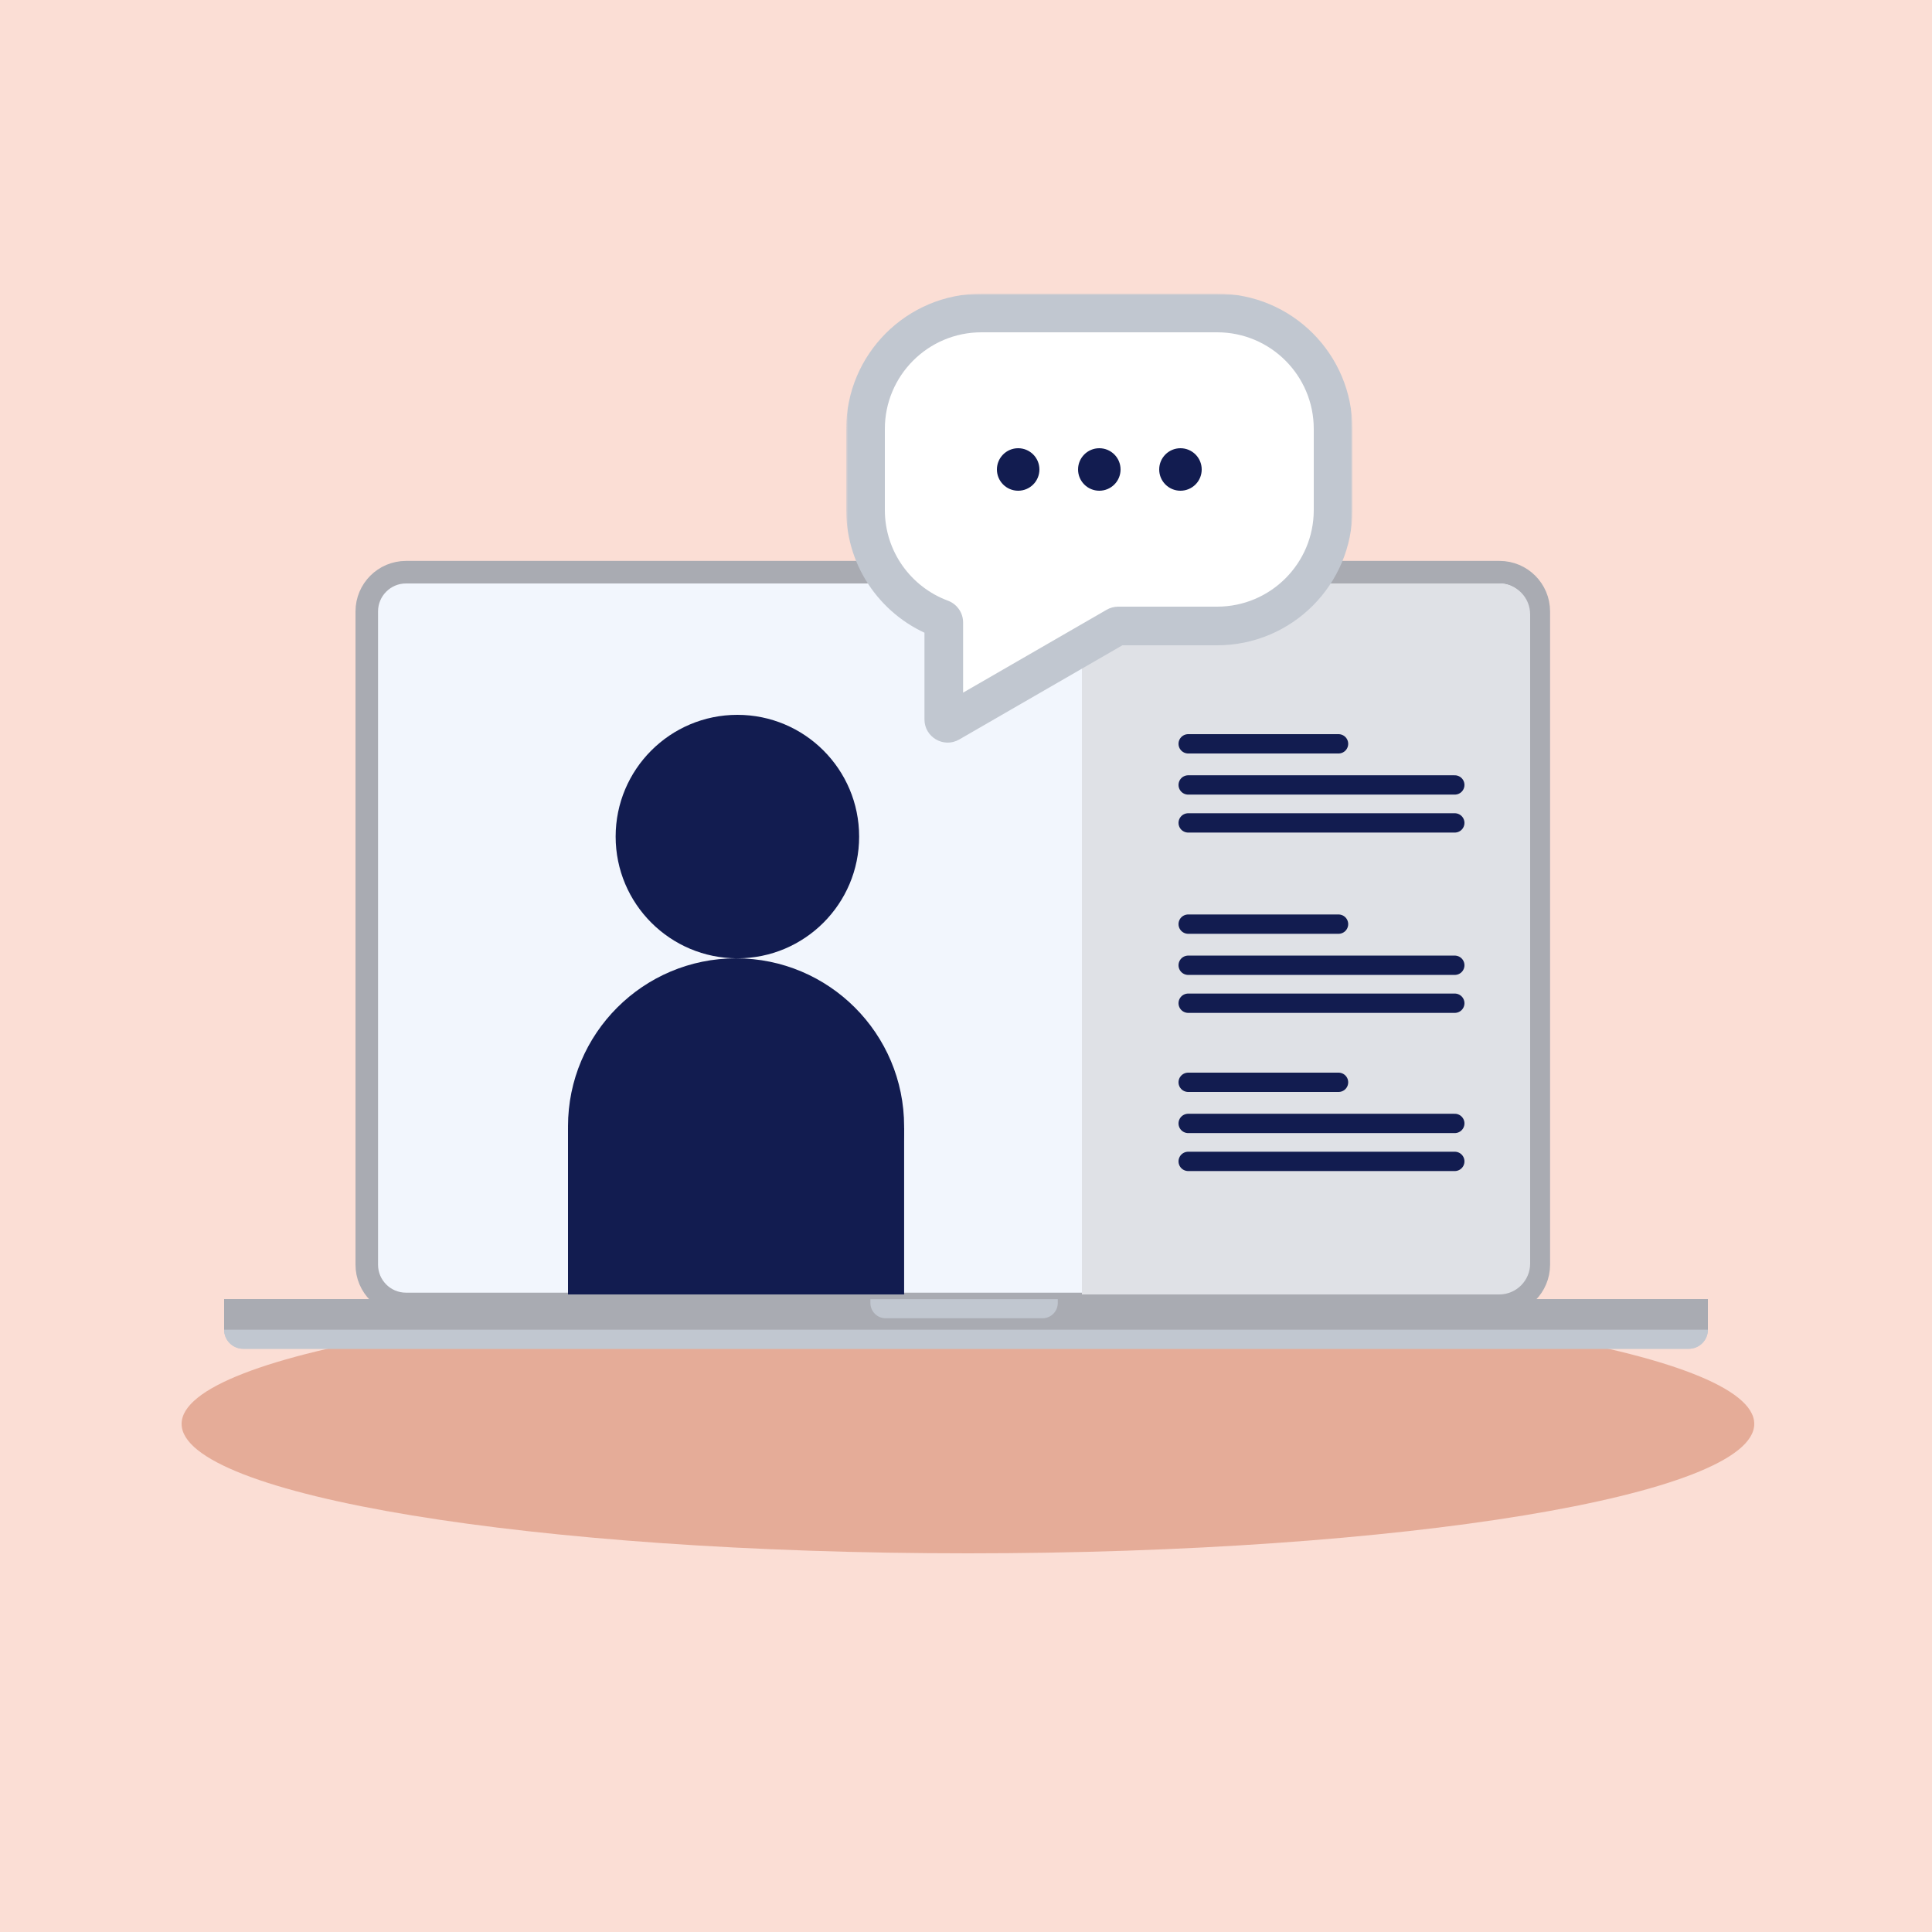 <svg width="500" height="500" viewBox="0 0 500 500" fill="none" xmlns="http://www.w3.org/2000/svg">
<rect width="500" height="500" fill="#FBDED5"/>
<path d="M250.5 335C138.11 335 47 349.998 47 368.5C47 387 138.11 402 250.5 402C362.89 402 454 387 454 368.5C454 349.998 362.89 335 250.5 335Z" fill="#D17A5C" fill-opacity="0.5"/>
<path d="M58 341.164H442V344.125C442 346.851 439.79 349.061 437.064 349.061H62.936C60.21 349.061 58 346.851 58 344.125V341.164Z" fill="#C1C7D0"/>
<rect x="58" y="336.229" width="384" height="7.897" fill="#A9ABB2"/>
<path d="M225.258 336.229H273.752V337.216C273.752 339.396 271.985 341.164 269.804 341.164H229.206C227.025 341.164 225.258 339.396 225.258 337.216V336.229Z" fill="#C1C7D0"/>
<path d="M388.084 148.082H105.079C99.469 148.082 94.921 152.631 94.921 158.241V327.302C94.921 332.912 99.469 337.461 105.079 337.461H388.084C393.694 337.461 398.242 332.912 398.242 327.302V158.241C398.242 152.631 393.694 148.082 388.084 148.082Z" fill="#F2F6FD" stroke="#A9ABB2" stroke-width="5.835"/>
<path d="M280 151H388C392.418 151 396 154.582 396 159V327C396 331.418 392.418 335 388 335H280V151Z" fill="#DFE1E6"/>
<path d="M58 341.164H442V344.125C442 346.851 439.79 349.061 437.064 349.061H62.936C60.21 349.061 58 346.851 58 344.125V341.164Z" fill="#C1C7D0"/>
<rect x="58" y="336.229" width="384" height="7.897" fill="#A9ABB2"/>
<path d="M225.258 336.229H273.752V337.216C273.752 339.396 271.985 341.164 269.804 341.164H229.206C227.025 341.164 225.258 339.396 225.258 337.216V336.229Z" fill="#C1C7D0"/>
<circle cx="190.836" cy="216.507" r="31.507" fill="#121C50"/>
<circle cx="190.493" cy="291.507" r="43.493" fill="#121C50"/>
<rect x="147" y="291.849" width="86.986" height="43.151" fill="#121C50"/>
<mask id="path-13-outside-1_1440_6011" maskUnits="userSpaceOnUse" x="219" y="76" width="131" height="117" fill="black">
<rect fill="white" x="219" y="76" width="131" height="117"/>
<path fill-rule="evenodd" clip-rule="evenodd" d="M254 81C237.431 81 224 94.431 224 111V132C224 144.904 232.147 155.905 243.577 160.14C243.978 160.288 244.25 160.667 244.25 161.094L244.25 186.182C244.25 186.952 245.083 187.433 245.75 187.048L288.902 162.134C289.054 162.046 289.226 162 289.402 162H315C331.569 162 345 148.569 345 132V111C345 94.431 331.569 81 315 81H254Z"/>
</mask>
<path fill-rule="evenodd" clip-rule="evenodd" d="M254 81C237.431 81 224 94.431 224 111V132C224 144.904 232.147 155.905 243.577 160.14C243.978 160.288 244.25 160.667 244.25 161.094L244.25 186.182C244.25 186.952 245.083 187.433 245.75 187.048L288.902 162.134C289.054 162.046 289.226 162 289.402 162H315C331.569 162 345 148.569 345 132V111C345 94.431 331.569 81 315 81H254Z" fill="white"/>
<path d="M288.902 162.134L291.402 166.464L288.902 162.134ZM244.25 186.182L249.25 186.182L244.25 186.182ZM245.75 187.048L248.25 191.378L245.75 187.048ZM243.577 160.14L241.84 164.828L243.577 160.14ZM244.25 161.094L249.25 161.094L244.25 161.094ZM229 111C229 97.193 240.193 86 254 86V76C234.67 76 219 91.67 219 111H229ZM229 132V111H219V132H229ZM245.314 155.451C235.781 151.919 229 142.745 229 132H219C219 147.062 228.512 159.89 241.84 164.828L245.314 155.451ZM239.25 161.094L239.25 186.182L249.25 186.182L249.25 161.094L239.25 161.094ZM248.25 191.378L291.402 166.464L286.402 157.804L243.25 182.718L248.25 191.378ZM315 157H289.402V167H315V157ZM340 132C340 145.807 328.807 157 315 157V167C334.33 167 350 151.33 350 132H340ZM340 111V132H350V111H340ZM315 86C328.807 86 340 97.193 340 111H350C350 91.67 334.33 76 315 76V86ZM254 86H315V76H254V86ZM291.402 166.464C290.794 166.815 290.104 167 289.402 167V157C288.349 157 287.314 157.277 286.402 157.804L291.402 166.464ZM239.25 186.182C239.25 190.801 244.25 193.687 248.25 191.378L243.25 182.718C245.917 181.178 249.25 183.103 249.25 186.182L239.25 186.182ZM241.84 164.828C240.348 164.276 239.25 162.831 239.25 161.094L249.25 161.094C249.25 158.503 247.607 156.301 245.314 155.451L241.84 164.828Z" fill="#C1C7D0" mask="url(#path-13-outside-1_1440_6011)"/>
<circle cx="263.5" cy="121.5" r="5.5" fill="#121C50"/>
<circle cx="284.5" cy="121.5" r="5.5" fill="#121C50"/>
<circle cx="305.5" cy="121.5" r="5.5" fill="#121C50"/>
<line x1="2.5" y1="-2.5" x2="71.5" y2="-2.5" transform="matrix(1 0 0 -1 305 298.066)" stroke="#121C50" stroke-width="5" stroke-linecap="round"/>
<line x1="2.5" y1="-2.5" x2="71.5" y2="-2.5" transform="matrix(1 0 0 -1 305 288.242)" stroke="#121C50" stroke-width="5" stroke-linecap="round"/>
<line x1="2.5" y1="-2.5" x2="41.412" y2="-2.5" transform="matrix(1 0 0 -1 305 277.599)" stroke="#121C50" stroke-width="5" stroke-linecap="round"/>
<line x1="2.5" y1="-2.5" x2="71.5" y2="-2.5" transform="matrix(1 0 0 -1 305 257.132)" stroke="#121C50" stroke-width="5" stroke-linecap="round"/>
<line x1="2.5" y1="-2.5" x2="71.5" y2="-2.5" transform="matrix(1 0 0 -1 305 247.308)" stroke="#121C50" stroke-width="5" stroke-linecap="round"/>
<line x1="2.5" y1="-2.5" x2="41.412" y2="-2.5" transform="matrix(1 0 0 -1 305 236.665)" stroke="#121C50" stroke-width="5" stroke-linecap="round"/>
<line x1="2.5" y1="-2.5" x2="71.5" y2="-2.5" transform="matrix(1 0 0 -1 305 210.467)" stroke="#121C50" stroke-width="5" stroke-linecap="round"/>
<line x1="2.5" y1="-2.5" x2="71.5" y2="-2.5" transform="matrix(1 0 0 -1 305 200.643)" stroke="#121C50" stroke-width="5" stroke-linecap="round"/>
<line x1="2.5" y1="-2.5" x2="41.412" y2="-2.5" transform="matrix(1 0 0 -1 305 190)" stroke="#121C50" stroke-width="5" stroke-linecap="round"/>
</svg>
